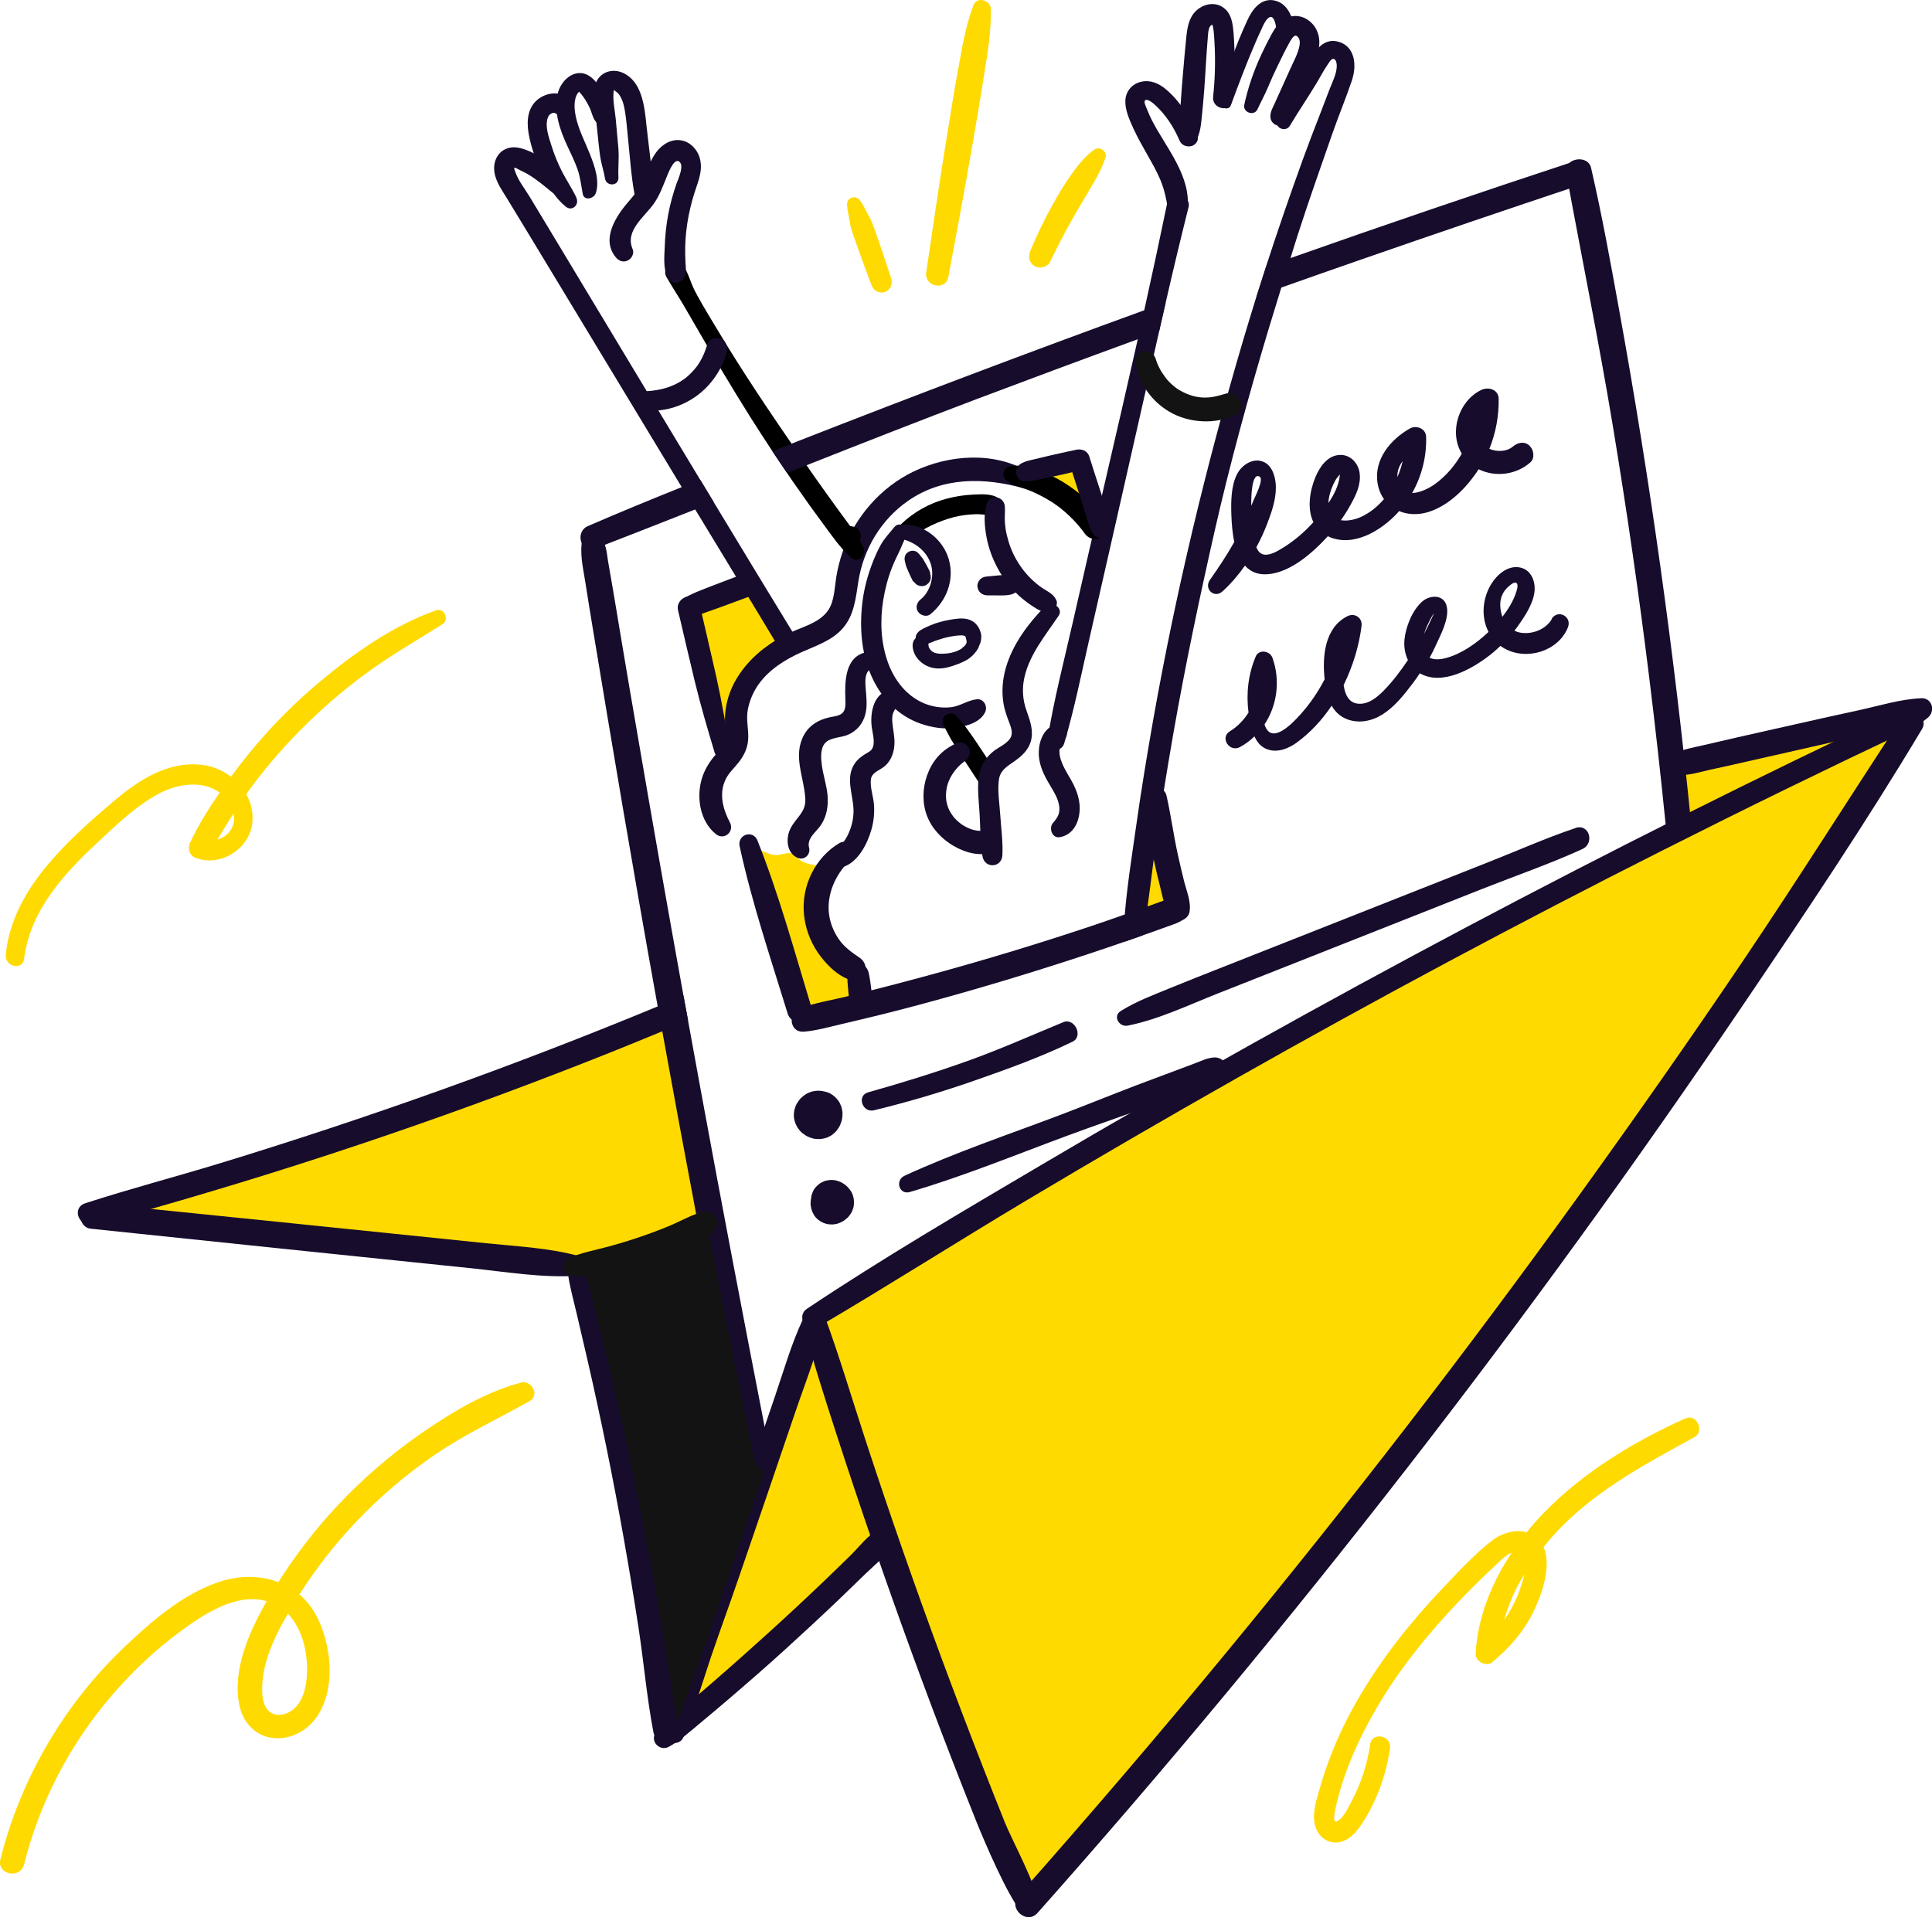 <?xml version="1.0" encoding="UTF-8"?> <svg xmlns="http://www.w3.org/2000/svg" id="Layer_2" data-name="Layer 2" viewBox="0 0 264.47 262.48"><defs><style> .cls-1, .cls-2, .cls-3, .cls-4 { stroke-width: 0px; } .cls-2 { fill: #131313; } .cls-3 { fill: #170c2c; } .cls-4 { fill: #ffda01; } </style></defs><g id="_Layer_" data-name="&amp;lt;Layer&amp;gt;"><g><path class="cls-4" d="m110.96,181.22l-17.89,54.36,28.08-24.91,19.7,48.92s36.46-39.86,65.68-78.82c29.22-38.96,55.03-80.93,55.03-80.93l-1.31-1.43-31.07,4.91.45,10.65s-46.43,23.33-75.19,39.86c-28.76,16.53-43.49,27.41-43.49,27.41Z"></path><path class="cls-3" d="m262.54,97.93c-.22-.7-1.17-1.32-1.91-.97-20.16,9.51-40.1,19.49-59.8,29.93-19.71,10.45-39.19,21.32-58.4,32.67-10.75,6.35-21.58,12.68-31.96,19.62-1.57,1.05-.04,3.42,1.58,2.46,9.55-5.62,18.9-11.58,28.41-17.26,9.51-5.68,19.1-11.25,28.74-16.71,19.28-10.93,38.83-21.38,58.62-31.36,11.17-5.64,22.42-11.13,33.74-16.47.74-.35,1.24-1.06.97-1.91Z"></path><path class="cls-3" d="m137.5,249.37c-1-2.48-1.98-4.97-2.95-7.46-1.92-4.91-3.8-9.85-5.63-14.79-3.66-9.9-7.14-19.86-10.42-29.89-1.87-5.7-3.57-11.46-5.63-17.09-.69-1.87-3.38-.96-2.92.95,1.27,5.19,2.95,10.29,4.59,15.38,1.63,5.02,3.3,10.02,5.02,15.01,3.44,9.97,7.05,19.89,10.87,29.73,1.07,2.76,2.16,5.52,3.26,8.27,1.1,2.75,4.15,9.85,6.02,12.17.78.97,2.65.67,2.5-.81-.27-2.65-3.73-9-4.71-11.45Z"></path><path class="cls-3" d="m260.26,98.4c-7.22,11.01-14.24,22.15-21.61,33.08-7.35,10.9-14.91,21.66-22.6,32.33-15.32,21.25-31.33,42-47.99,62.21-9.34,11.34-18.89,22.5-28.63,33.51-1.5,1.7,1.09,4.07,2.6,2.37,17.49-19.69,34.31-39.96,50.47-60.76,16.17-20.81,31.63-42.16,46.4-63.98,8.3-12.26,16.59-24.61,24.19-37.32,1.06-1.78-1.73-3.12-2.83-1.44Z"></path><path class="cls-4" d="m79.25,173.74s-66.36-7.7-65.45-8.15c.91-.45,44.17-12.68,59.34-19.7,15.17-7.02,18.8-7.93,18.8-7.25s5.66,28.99,5.66,28.99l-18.35,6.11Z"></path><path class="cls-3" d="m92.84,236.59c.05.94-.67,1.59-1.47,1.76-.72.17-1.5-.05-1.8-.78-.04-.1-.08-.22-.11-.34-.91-4.72-1.32-9.55-2.04-14.29-1.27-8.28-2.73-16.54-4.4-24.74-.83-4.07-1.71-8.13-2.64-12.18-.47-2.06-.97-4.11-1.44-6.18-.39-1.69-.88-3.39-1.14-5.11-.02-.06-.03-.13-.04-.21-.04-.27-.07-.55-.1-.82-.15-1.68,2.08-1.84,2.67-.5,0,0,0,.02.02.03h0c.19.45.37.9.52,1.35.63,1.79,1.02,3.71,1.48,5.53.58,2.33,1.16,4.66,1.7,7,1.92,8.16,3.59,16.38,5.07,24.63.74,4.09,1.42,8.18,2.04,12.29.39,2.56.84,5.15,1.19,7.74.13.91.23,1.81.32,2.72.07.71.13,1.41.17,2.12Z"></path><path class="cls-3" d="m120.16,209.44c-1.39.8-2.54,2.33-3.68,3.46-1.21,1.19-2.43,2.37-3.65,3.54-2.5,2.39-5.03,4.75-7.59,7.07-2.51,2.27-5.04,4.53-7.6,6.75-1.28,1.11-2.57,2.21-3.87,3.31-1.33,1.12-2.76,2.2-3.91,3.52-1.03,1.18.4,2.8,1.73,2.05,1.53-.86,2.86-2.07,4.2-3.18,1.3-1.08,2.59-2.17,3.88-3.27,2.63-2.25,5.24-4.52,7.8-6.85,2.51-2.28,4.99-4.58,7.44-6.92,1.22-1.17,2.44-2.35,3.65-3.53,1.25-1.22,2.89-2.46,3.75-3.99.77-1.36-.93-2.64-2.15-1.94Z"></path><path class="cls-3" d="m112.76,181.07c0,.05-.03.12-.04.17-.36,1.69-.84,3.35-1.38,5-.81,2.48-1.75,4.94-2.57,7.38-2.51,7.42-5.05,14.83-7.59,22.24-1.26,3.67-2.6,7.32-3.85,10.99-.56,1.68-1.1,3.37-1.66,5.07h0c-.64,1.98-1.31,3.93-2.08,5.83,0,.03-.02.04-.03.07-.22.56-.69.8-1.18.82h0c-.35,0-.71-.1-1-.3-.48-.31-.8-.85-.62-1.51.09-.32.18-.64.28-.96.39-1.38.84-2.75,1.32-4.12.85-2.48,1.77-4.95,2.61-7.42,2.52-7.41,4.89-14.86,7.41-22.27.19-.55.37-1.09.56-1.64.57-1.69,1.15-3.4,1.73-5.09.48-1.43.98-2.86,1.46-4.29,1.18-3.45,2.2-7.04,3.75-10.35h0s0-.06.03-.08h0c.06-.17.14-.31.22-.47.7-1.46,2.96-.62,2.64.92Z"></path><path class="cls-3" d="m79.32,171.99c-4.13-1.15-8.56-1.34-12.81-1.78-4.3-.44-8.6-.89-12.91-1.33-8.6-.89-17.21-1.76-25.82-2.64-4.9-.5-9.79-1-14.69-1.49-.95-.1-1.89.37-2.09,1.38-.18.87.42,1.99,1.38,2.09,17.35,1.81,34.71,3.63,52.06,5.41,4.83.5,9.83,1.36,14.68,1.04,1.58-.1,1.64-2.27.19-2.67Z"></path><path class="cls-3" d="m94.18,139.73c-1.17.49-2.35.99-3.53,1.47-4.58,1.9-9.18,3.75-13.81,5.53-10.47,4.05-21.05,7.83-31.72,11.32-5.37,1.76-10.77,3.45-16.18,5.06-5.41,1.6-10.84,3.25-16.35,4.47-1.85.4-2.79-2.24-.92-2.84,6.05-1.96,12.21-3.58,18.3-5.43,20.35-6.22,40.41-13.38,60.06-21.52,1.16-.48,2.31-.97,3.47-1.45.02,0,.04-.02.06-.03.21,1.14.41,2.28.63,3.42Z"></path><g><path class="cls-4" d="m106.57,88.58l-4.22-9.28-7.7,3.62,4.54,18.84s.22-6.16,2.71-8.87c2.49-2.72,4.67-4.31,4.67-4.31Z"></path><polygon class="cls-4" points="140.82 64.63 150.37 70.69 146.97 62.76 140.82 64.63"></polygon><path class="cls-4" d="m157.62,110.55c-.23.68-2.04,16.08-2.04,16.08l6.44-3.46-4.41-12.62Z"></path><path class="cls-4" d="m112.32,126.63c-.23-4.3,1.59-8.15,1.59-8.15,0,0-3.63.35-4.76-1.07s-2.26.16-3.85-.52c-1.59-.68-2.72-.91-2.72-.91.45.68,6.12,23.55,7.02,23.55s7.47-2.72,7.47-2.72v-4.08s-4.53-1.81-4.76-6.12Z"></path></g><path class="cls-3" d="m104.02,200.42c-.33.11-.72.1-1.08,0-.59-.16-1.11-.58-1.24-1.18-1.84-9.15-3.61-18.32-5.36-27.49-.13-.66-.25-1.33-.38-1.99-.22-1.17-.45-2.35-.66-3.52-1.58-8.35-3.13-16.68-4.64-25.04-.22-1.14-.42-2.27-.63-3.41-.91-5.01-1.79-10.02-2.67-15.04-1.43-8.18-2.82-16.35-4.19-24.54-.69-4.09-1.37-8.18-2.04-12.27-.34-2.04-.67-4.1-.99-6.14-.31-2.04-.84-4.03-.4-6.07.23-1.07,1.77-1.43,2.35-.44.32.55.67,1.08.83,1.69.15.56.21,1.18.3,1.76.19,1.09.38,2.19.57,3.29.39,2.26.76,4.53,1.14,6.8.77,4.6,1.55,9.21,2.35,13.81,2.04,11.9,4.13,23.79,6.28,35.68.21,1.14.41,2.28.63,3.42.58,3.24,1.17,6.47,1.77,9.71,2.81,15.31,5.74,30.61,8.71,45.89.18.92.36,1.85.54,2.77.19.98-.14,1.98-1.18,2.32Z"></path><path class="cls-2" d="m104.69,201.38c-.22.6-.43,1.2-.64,1.81-2.86,8.15-5.55,16.37-8.41,24.52-.96,2.72-1.99,5.44-2.96,8.17-.4-2.85-.92-5.71-1.35-8.52-.7-4.52-1.47-9.03-2.31-13.53-1.68-9.08-3.57-18.13-5.75-27.11-.62-2.58-1.27-5.14-1.93-7.71-.52-2-.97-4.12-1.68-6.09.98-.14,1.95-.35,2.9-.55,1.85-.41,3.68-.93,5.48-1.49,1.81-.55,3.6-1.17,5.35-1.88,1.08-.43,2.29-.84,3.39-1.37.14.73.28,1.46.43,2.19,1.98,10.1,4,20.19,6.08,30.26.14.66.73,1.12,1.4,1.3Z"></path><path class="cls-2" d="m97.56,168.76c-.47.39-1.01.72-1.6,1-.97.48-2.04.85-2.99,1.25-1.54.64-3.12,1.2-4.72,1.7-1.59.51-3.2.98-4.83,1.35-.83.19-1.69.38-2.56.5-.82.13-1.65.19-2.47.13-.25,0-.47-.08-.65-.19-.88-.48-.95-1.79.18-2.28.3-.13.62-.25.93-.36,1.26-.43,2.58-.71,3.85-1.04,1.52-.39,3.01-.83,4.49-1.33,1.49-.49,2.95-1.04,4.39-1.63,1.2-.49,2.43-1.2,3.68-1.64.3-.13.62-.22.93-.29,1.8-.42,2.69,1.68,1.33,2.81Z"></path><path class="cls-3" d="m140.82,64.63c-4.68-2.86-10.94-2.39-15.74-.08-4.53,2.17-8.04,6.22-9.71,10.95-.4,1.14-.7,2.3-.89,3.49-.19,1.23-.25,2.55-.68,3.73-.88,2.37-3.65,2.97-5.71,3.93-4.99,2.32-9.28,6.94-8.82,12.78.06.78.27,1.6-.07,2.34-.26.56-.75,1-1.15,1.45-.91,1.03-1.61,2.13-2,3.46-.74,2.56-.21,5.79,1.95,7.52,1.14.91,2.58-.34,1.91-1.61-.94-1.79-1.5-3.85-.63-5.78.44-.98,1.25-1.67,1.89-2.5.77-1,1.24-2.07,1.26-3.35.02-1.27-.3-2.49-.07-3.76.23-1.26.75-2.48,1.49-3.52,1.44-2.02,3.64-3.39,5.87-4.39,1.97-.88,4.14-1.57,5.62-3.24,1.6-1.81,1.8-4.15,2.16-6.43.68-4.42,3.12-8.5,6.82-11.06,4.75-3.29,10.37-3.2,15.74-1.73,1.34.37,1.83-1.54.77-2.19Z"></path><path class="cls-3" d="m127.35,78.66c0-.06,0-.11-.01-.17-.04-.22-.1-.34-.21-.55-.05-.1-.11-.21-.16-.31-.1-.2-.21-.4-.33-.59-.11-.19-.21-.4-.34-.58-.14-.19-.29-.37-.44-.55-.18-.23-.4-.44-.71-.49-.24-.04-.47-.01-.69.09-.21.1-.42.27-.52.49-.13.28-.14.55-.07.84.06.22.1.46.17.68.07.21.17.42.26.62.12.3.26.59.4.88.05.1.09.2.14.29.02.05.05.1.07.15.08.14.2.24.32.33.04.05.08.1.12.14.12.12.26.2.43.24.1.05.2.07.31.07.16.02.31,0,.47-.05.22-.04.37-.2.53-.34.15-.17.25-.36.3-.58.04-.21.03-.41-.03-.61Z"></path><path class="cls-1" d="m137.29,68.72c-.21-.28-.41-.43-.67-.55-.94-.62-2.41-.5-3.47-.45-1.22.05-2.44.26-3.62.57-2.33.62-4.47,1.83-6.21,3.5-.94.91.41,2.51,1.48,1.75,1.75-1.25,3.67-2.19,5.75-2.73,1-.26,2.02-.38,3.04-.41,1.08-.03,2.45.37,3.39-.27.43-.3.64-.95.31-1.4Z"></path><path class="cls-3" d="m144.6,82.19c-.35-.83-1.03-1.11-1.75-1.57-.49-.31-.96-.69-1.4-1.09-.94-.85-1.71-1.84-2.34-2.94-.62-1.07-1.03-2.23-1.31-3.43-.14-.59-.21-1.18-.25-1.79-.04-.69.06-1.38,0-2.06-.06-.57-.45-1.06-1.02-1.18-.5-.1-1.22.15-1.4.67-.53,1.49-.36,3.23-.08,4.77.29,1.54.84,3,1.6,4.38.72,1.31,1.68,2.52,2.76,3.54.6.56,1.25,1.05,1.93,1.5.77.51,1.54,1,2.49.73.6-.16,1.03-.95.78-1.54Z"></path><path class="cls-3" d="m139.3,79.2c-.14-.14-.31-.21-.48-.28,0,0,0,0,0,0,0,0,0,0,0,0,0,0-.02,0-.03,0-.11-.06-.23-.12-.36-.15-.07-.01-.14-.02-.2-.02-.24-.02-.47-.04-.71-.03-.28.01-.56.03-.84.06-.56.05-1.12.11-1.67.16-.33.03-.65.17-.88.42-.22.24-.37.62-.33.94.07.73.64,1.21,1.36,1.21.56,0,1.12,0,1.68.01.28,0,.56,0,.84-.02.23-.01.43-.05.66-.09.19-.04.36-.11.52-.2.19-.08.37-.18.51-.34.42-.49.39-1.21-.08-1.66Z"></path><path class="cls-3" d="m129.88,76.58c-.77-2.67-3.27-4.71-6.05-4.77-.51-.01-.94.48-.97.96-.03.54.31.95.82,1.09,1.79.5,3.24,1.73,3.76,3.43.49,1.62-.09,3.71-1.41,4.77-.51.41-.75,1.09-.37,1.68.33.51,1.17.78,1.68.37,2.24-1.81,3.35-4.72,2.54-7.54Z"></path><g><path class="cls-3" d="m131.95,87.05s0,0,0,0c-.02,0-.04,0-.06-.01,0,0,.02,0,.06.01Z"></path><path class="cls-3" d="m134.34,87.1c-.07-.7-.41-1.43-.97-1.88-.75-.6-1.71-.6-2.61-.48-.92.12-1.83.32-2.71.61-.43.15-.85.33-1.27.52-.51.24-1.13.52-1.36,1.07-.06.14-.08.29-.08.43-.07.07-.13.15-.19.23-.47.7-.12,1.78.33,2.41.51.69,1.21,1.17,2.04,1.39.86.23,1.74.12,2.57-.13.7-.21,1.41-.47,2.06-.81.63-.33,1.16-.81,1.56-1.39.09-.13.17-.26.23-.4.04-.09.07-.18.1-.27.01-.03.02-.04.02-.06,0-.01.02-.03.03-.06.17-.33.26-.81.23-1.18Zm-2.61,1.64c-.9.62-1.99.79-3.08.76-.19,0-.56-.07-.71-.13-.11-.04-.22-.11-.32-.17-.02-.01-.04-.03-.05-.04-.06-.06-.12-.11-.18-.17-.02-.01-.02-.01-.02-.02-.05-.07-.09-.14-.14-.2,0,0-.01-.02-.03-.04-.02-.04-.06-.14-.06-.15,0-.01-.01-.05-.02-.07,0-.04-.01-.09-.01-.13,0-.09-.03-.17-.04-.26.33-.11.66-.27.97-.39.61-.21,1.22-.4,1.85-.53.2-.04.44-.09.75-.13.3-.04.59-.08.89-.08.02,0,.1,0,.14,0,.03,0,.07,0,.07,0,.05,0,.09.02.14.03,0,0,.03,0,.06.01,0,0,.01,0,.02,0,0,0,0,0-.02,0,.01,0,.03,0,.04.01.05.02.1.05.15.07,0,0,.01.02.04.06,0,0,0,.01,0,.02,0,.03.02.06.03.07.01.04.02.08.04.12-.09-.28.03.14.03.17.01.04.07.37.04.16,0,.04.01.09.01.13,0,.04,0,.09,0,.11,0,.03-.02.07-.03.1,0,0,0,0,0,0-.04.09-.09.2-.15.28-.07.1-.28.28-.43.38Z"></path></g><path class="cls-3" d="m162.68,28.44c-1.08,4.33-2.12,8.65-3.11,12.99-.24,1.04-.48,2.09-.72,3.14l-.18.81-6.3,27.82c-1.08,4.73-2.15,9.46-3.23,14.19-1.1,4.8-2.06,9.66-3.46,14.38-.43,1.44-2.55,1.04-2.3-.48.87-5.44,2.28-10.82,3.5-16.2,2.91-12.88,5.97-25.75,8.87-38.65.3-1.31.59-2.63.88-3.94,1.08-4.88,2.13-9.76,3.14-14.66.32-1.52,2.34-1.41,2.85-.31.13.25.16.56.07.91Z"></path><path class="cls-3" d="m163.88,18.42c-.96-2.29-2.38-4.62-4.31-6.22-.95-.79-2.09-1.29-3.34-1.01-1.26.28-2.13,1.29-2.18,2.59-.05,1.29.56,2.62,1.08,3.77.57,1.24,1.24,2.42,1.91,3.61.65,1.14,1.31,2.28,1.81,3.49.54,1.29.79,2.53,1.02,3.9.11.66.53,1.21,1.25,1.25.63.04,1.32-.39,1.41-1.06.63-4.53-2.9-8.49-4.83-12.24-.23-.44-.43-.9-.61-1.36-.08-.21-.52-1.08-.39-1.32.24-.45,1.09.26,1.32.46,1.5,1.34,2.66,3.11,3.44,4.95.63,1.49,3.05.72,2.41-.78Z"></path><path class="cls-3" d="m168.84,4.34c-.1-1.21-.29-2.48-1.32-3.26-1.12-.86-2.66-.59-3.68.3-1.12.98-1.32,2.43-1.46,3.83-.15,1.53-.3,3.06-.42,4.59-.13,1.56-.27,3.11-.36,4.67-.05.76-.11,1.53-.13,2.3-.02.9.13,1.67.3,2.54.17.86,1.63.98,1.94.15.23-.62.47-1.17.59-1.83.11-.59.17-1.19.23-1.79.12-1.2.23-2.4.32-3.61.18-2.43.29-4.88.5-7.31.03-.39.06-.94.28-1.28.07-.11.17-.18.26-.26.01-.01.03-.01.04-.02,0,.05.09.2.1.25.03.16.06.3.08.46.08.57.1,1.16.14,1.74.14,2.48.08,4.97-.19,7.45-.18,1.67,2.38,2.22,2.58.53.37-3.13.47-6.29.21-9.43Z"></path><path class="cls-3" d="m185.1,10.91c-.86,2.54-1.89,5.01-2.77,7.54-1.54,4.46-3.14,8.9-4.58,13.4-.37,1.16-.74,2.31-1.09,3.48-.43,1.34-.85,2.69-1.26,4.04h0c-.6,1.94-1.19,3.87-1.78,5.81-2.71,9.05-5.22,18.18-7.32,27.4-2.09,9.22-4.04,18.47-5.67,27.78-.46,2.63-.9,5.25-1.32,7.89-.31,2.03-.63,4.07-.92,6.11-.16,1.1-.31,2.21-.46,3.31-.28,2.15-.54,4.29-.84,6.44-.19,1.32-.39,2.64-.65,3.95-.82.29-1.63.57-2.45.86-.14-.19-.22-.42-.22-.72.05-1,.11-2,.2-2.99.33-3.97.96-7.93,1.52-11.87.7-4.96,1.51-9.91,2.38-14.84,3.09-17.43,7.22-34.68,12.23-51.67.62-2.09,1.26-4.18,1.9-6.26.43-1.35.86-2.71,1.3-4.06,1.6-4.95,3.3-9.86,5.07-14.75.77-2.12,1.58-4.22,2.4-6.32.4-1.05.81-2.1,1.21-3.16.37-.96.91-1.99,1-3.02.03-.29.02-1.2-.5-1.2-.26,0-.52.47-.65.65-.58.82-1.05,1.75-1.57,2.61-1.18,1.98-2.5,3.89-3.68,5.88-.62,1.05-2.3.21-1.69-.87,1.34-2.38,2.56-4.84,3.89-7.23.93-1.66,2.14-4.05,4.46-3.38,2.29.65,2.48,3.3,1.85,5.18Z"></path><path class="cls-3" d="m174.33.04c-1.82-.28-2.94,1.33-3.6,2.78-1.63,3.53-2.98,7.25-3.72,11.07-.16.84,1.16,1.38,1.48.52,1.05-2.84,2.11-5.67,3.31-8.45.29-.67.59-1.34.9-2,.23-.5.46-1.08.87-1.45.91-.83,1.12,1.27,1.2,1.73.11.64.56,1.17,1.27,1.13.64-.04,1.17-.62,1.13-1.27-.11-1.68-.94-3.76-2.83-4.05Z"></path><path class="cls-3" d="m180.46,4.73c-.53-1.99-2.75-3.24-4.62-2.13-.8.47-1.33,1.29-1.77,2.08-.5.91-.96,1.84-1.4,2.78-1.04,2.23-1.82,4.48-2.34,6.88-.23,1.04,1.33,1.62,1.8.63.47-1.01,1.01-1.99,1.44-3.02.43-1.04.9-2.06,1.39-3.07.47-.98.94-1.95,1.47-2.9.2-.37.62-1.2,1.02-1.1-.04-.01.13.1.16.13.1.1.2.23.25.37.11.3.07.65.01.96-.21,1.03-.75,1.99-1.18,2.95-.47,1.06-.96,2.12-1.44,3.19l-.72,1.59c-.29.65-.69,1.29-.62,2.02.07.82,1.06,1.45,1.79.91.9-.67,1.26-2.01,1.71-3,.46-1.02.92-2.05,1.4-3.07.87-1.88,2.23-4.03,1.66-6.19Z"></path><path class="cls-2" d="m169.77,54.72c-.36-.72-1.14-1.06-1.92-.84-1.15.33-2.06.62-3.29.54-1.04-.07-2.02-.39-2.99-.94-.1-.06-.2-.11-.29-.17-.04-.03-.14-.09-.18-.12-.19-.14-.38-.29-.56-.45-.41-.35-.73-.7-.96-1-.67-.89-1.09-1.65-1.4-2.67-.2-.68-.95-1.09-1.63-.96-.63.13-1.3.77-1.17,1.48.54,2.88,2.17,5.29,4.71,6.79,2.61,1.54,6.41,1.81,9.11.34.69-.37.89-1.35.57-2.01Z"></path><path class="cls-1" d="m151.25,71.26c-1.56-2.13-3.49-3.9-5.75-5.28-1.04-.64-2.14-1.14-3.28-1.55-1.34-.48-2.68-.89-4.1-.55-.42.1-.73.57-.75.97-.03.48.21.81.59,1.07.97.66,2.03.85,3.06,1.27,1.04.43,2.04.96,2.99,1.56,1.62,1.03,3.35,2.69,4.48,4.3.51.73,1.5.99,2.27.5.71-.46,1.02-1.55.5-2.27Z"></path><path class="cls-3" d="m133.72,95.74c-1.19.11-2.22.9-3.43,1.07-1.2.16-2.45,0-3.58-.43-2.55-.98-4.28-3.21-5.18-5.73-.96-2.7-1.08-5.66-.63-8.47.25-1.53.64-3.05,1.21-4.49.28-.72.62-1.42.96-2.11.37-.75.63-1.55,1.04-2.28.57-.99-.94-2.05-1.67-1.15-.65.8-1.32,1.49-1.84,2.39-.44.78-.81,1.62-1.14,2.45-.7,1.8-1.2,3.66-1.42,5.58-.39,3.38-.13,6.91,1.27,10.04,1.34,2.99,3.63,5.41,6.77,6.49,1.49.51,3.1.76,4.68.55,1.45-.19,3.44-.72,4.1-2.16.37-.8-.2-1.84-1.15-1.76Z"></path><path class="cls-1" d="m136.24,105.51c-.83-1.24-1.65-2.49-2.47-3.73-.41-.62-.85-1.23-1.28-1.84-.43-.62-.95-1.19-1.4-1.76-.37-.47-1-.68-1.54-.34-.54.34-.63,1.01-.34,1.54.36.65.67,1.34,1.06,1.98.39.63.78,1.27,1.19,1.9.82,1.25,1.63,2.5,2.45,3.74.4.6,1.29.85,1.91.42.6-.43.84-1.26.42-1.91Z"></path><path class="cls-3" d="m144.91,84.32c.74-1.11-1.01-2.19-1.87-1.3-2.32,2.4-4.41,5.16-5.35,8.41-.46,1.6-.6,3.31-.31,4.96.13.75.37,1.45.63,2.16.24.67.66,1.52.42,2.23-.33.96-1.69,1.48-2.44,2.08-1.14.91-1.84,2.1-2.02,3.56-.2,1.67.03,3.4.13,5.07.11,1.9.08,3.86.39,5.74.29,1.73,2.65,1.61,2.73-.16.08-1.83-.18-3.7-.3-5.53-.1-1.54-.38-3.2-.19-4.73.17-1.35,1.11-1.87,2.14-2.59.97-.68,1.86-1.48,2.22-2.66.44-1.46-.07-2.86-.56-4.23-.54-1.52-.65-3-.3-4.58.71-3.19,2.9-5.78,4.67-8.43Z"></path><path class="cls-3" d="m147.03,107.57c-.59-1.23-1.46-2.35-1.85-3.67-.3-1.01-.18-1.94.5-2.62,1.06-1.06-.42-2.62-1.63-1.93-1.27.72-1.79,2.1-1.85,3.5-.07,1.43.45,2.73,1.13,3.97.58,1.05,1.42,2.19,1.63,3.34.21,1.13-.12,1.71-.82,2.51-.6.69-.14,2.13.93,1.95,1.5-.26,2.35-1.46,2.63-2.9.28-1.44-.04-2.84-.67-4.14Z"></path><path class="cls-1" d="m116.5,76.33c-1.54-1.35-2.72-3.13-3.94-4.77-1.17-1.57-2.3-3.16-3.42-4.77-.48-.67-.94-1.34-1.4-2.03-.68-.99-1.34-1.99-2.01-2.99-1.04-1.58-2.07-3.16-3.08-4.76-1.37-2.19-2.71-4.38-4.03-6.6-.62-1.03-1.23-2.07-1.84-3.11-.06-.11-.13-.22-.2-.33-1.03-1.75-2.02-3.52-3.05-5.26-1.04-1.75-1.26-1.99-2.28-3.76-.9-1.58,1.53-3.11,2.38-1.51.95,1.8.84,2.25,1.83,4.03.94,1.71,1.96,3.38,2.98,5.06.25.41.49.82.75,1.23.07.13.14.24.22.37,1.71,2.8,3.51,5.56,5.33,8.29,1.19,1.78,2.4,3.56,3.62,5.33.68.99,1.36,1.97,2.05,2.95.36.52.73,1.05,1.09,1.57,1.12,1.6,2.27,3.18,3.42,4.77,1.13,1.58,2.41,3.11,3.25,4.86.53,1.09-.68,2.33-1.69,1.43Z"></path><path class="cls-3" d="m88.47,16.91c-.26-2.46-.63-5.78-3.21-6.94-1.27-.57-2.76-.24-3.5.99-.67,1.11-.47,2.47-.34,3.69.16,1.63.33,3.26.51,4.89.09.82.17,1.64.33,2.45.16.81.43,1.6.55,2.42.17,1.16,1.91,1.1,1.85-.11-.07-1.33.1-2.66-.01-4-.12-1.33-.23-2.65-.36-3.98-.11-1.15-.4-2.4-.31-3.55,0-.12,0-.39.11-.45-.08.05.4.31.5.43.6.67.83,1.68.97,2.54.19,1.18.28,2.38.4,3.56.27,2.59.43,5.23.91,7.8.29,1.56,2.58,1.54,2.53-.15-.09-3.2-.6-6.43-.94-9.61Z"></path><path class="cls-3" d="m83.57,14.95c-.17-.5-.38-.98-.61-1.46-.46-.96-1.03-2-1.83-2.73-2-1.84-4.34-.03-4.82,2.18-.52,2.4.34,4.85,1.33,7,.49,1.05,1.01,2.09,1.4,3.19.4,1.12.51,2.25.73,3.41.19,1.02,1.54.66,1.79-.1.55-1.69-.16-3.69-.78-5.27-.68-1.73-1.59-3.41-1.97-5.25-.17-.82-.25-1.78,0-2.59.08-.24.19-.51.38-.69.12-.11.03-.12.19.04.55.59.98,1.34,1.33,2.06.38.79.47,1.92,1.36,2.3.39.16,1.02.17,1.29-.24.46-.67.45-1.1.2-1.85Z"></path><path class="cls-3" d="m78.9,27.05c-.58-1.22-1.33-2.33-1.95-3.53-.61-1.19-1.12-2.45-1.51-3.73-.33-1.07-.84-2.47-.48-3.59.11-.35.27-.56.59-.7.09-.04.21-.07.36-.06-.04.02.27.14.35.19,1.3.8,2.51-1.15,1.48-2.14-1.23-1.19-3.28-.74-4.4.37-1.33,1.33-1.23,3.34-.86,5.03.38,1.74,1.01,3.44,1.8,5.03.8,1.61,1.75,3.22,3.16,4.37.89.72,1.91-.27,1.45-1.23Z"></path><path class="cls-3" d="m106.57,88.58c-3.57-5.96-7.2-11.88-10.79-17.82-.21-.34-.4-.67-.62-1.01-.61-1.02-1.23-2.04-1.84-3.06-5.51-9.13-11.04-18.24-16.55-27.37-1.58-2.62-3.16-5.24-4.75-7.85-.85-1.41-1.7-2.81-2.56-4.21-.62-1.02-1.36-2.04-1.68-3.21-.64-2.33.97-4.4,3.46-3.77,2.39.61,4.78,2.56,6.28,4.46.93,1.18-.88,2.47-1.92,1.61-1.06-.87-2.11-1.76-3.29-2.47-.53-.32-1.12-.55-1.65-.86-.09-.03-.18-.04-.27-.07,0,0,0,.02,0,.03,0,.16.07.36.13.5.39,1.2,1.32,2.36,1.97,3.43.81,1.34,1.61,2.69,2.43,4.03,4.55,7.54,9.08,15.09,13.62,22.63.53.88,1.06,1.75,1.59,2.63,1.9,3.16,3.81,6.33,5.72,9.49.61,1.02,1.23,2.04,1.85,3.06,3.7,6.13,7.42,12.26,11.16,18.38.91,1.5-1.39,2.98-2.29,1.47Z"></path><path class="cls-3" d="m95.78,21.57c-.37-1.13-1.26-2.1-2.46-2.34-1.38-.28-2.68.53-3.48,1.6-.78,1.06-1.19,2.27-1.67,3.48-.49,1.22-1.15,2.17-2.01,3.15-1.73,1.97-3.96,5.21-1.88,7.75.41.51,1.01.76,1.64.46.54-.25.94-.97.68-1.56-1.09-2.52,1.6-4.39,2.89-6.21.79-1.12,1.23-2.35,1.74-3.6.17-.41.95-2.58,1.67-2.22.89.44-.11,2.54-.3,3.08-.48,1.39-.87,2.8-1.14,4.25-.27,1.46-.42,2.94-.47,4.42-.05,1.43-.29,3.47.73,4.58.57.62,1.53.27,1.9-.34.39-.65.26-1.32.22-2.04-.05-.78-.06-1.57-.04-2.36.04-1.4.2-2.79.47-4.16.27-1.38.65-2.73,1.11-4.06.43-1.23.81-2.58.38-3.87Z"></path><path class="cls-3" d="m99.52,47.95c-.13.85-.47,1.69-.9,2.47-.21.39-.45.77-.69,1.13-.74,1.07-1.63,1.99-2.69,2.74-1.47,1.04-3.28,1.75-5.11,1.9-.91.08-1.82.03-2.69-.2-1.29-.32-1.25-2.38.17-2.39.31,0,.63,0,.93-.04,1.86-.12,3.6-.56,5.15-1.69.36-.26.66-.54,1.04-.93.18-.2.36-.39.53-.61.08-.1.16-.21.24-.31,0-.02.05-.07.06-.1.3-.44.55-.91.76-1.39.21-.46.29-.76.46-1.23.03-.08.06-.18.1-.28.25-.66,1.11-.88,1.72-.67.24.08.45.22.59.4.07.13.14.24.22.37.11.25.14.54.1.82Z"></path><path class="cls-3" d="m95.85,65.68c.61,1.02,1.23,2.04,1.85,3.06-.84.34-1.69.67-2.54,1.01-4.55,1.79-9.11,3.59-13.67,5.35-1.96.76-2.88-2.27-1-3.08,4.25-1.84,8.53-3.6,12.83-5.33.84-.34,1.69-.67,2.53-1.01Z"></path><path class="cls-3" d="m156.62,42.5c.99-.36,1.96-.71,2.95-1.07-.24,1.04-.48,2.09-.72,3.14l-.18.81c-.98.35-1.95.71-2.93,1.07-7.37,2.69-14.71,5.42-22.05,8.19-7.78,2.95-15.53,5.99-23.26,9.05-.9.35-1.79.71-2.69,1.07-.68-.99-1.34-1.99-2.01-2.99.89-.34,1.77-.69,2.64-1.03.46-.18.91-.36,1.37-.54,15.55-6.09,31.17-12,46.87-17.71Z"></path><path class="cls-3" d="m216.24,25.35c-9.97,3.32-19.92,6.71-29.85,10.16-3.68,1.28-7.33,2.56-11,3.86h0c-1.12.4-2.25.8-3.37,1.2.43-1.35.86-2.71,1.3-4.06,1.12-.4,2.23-.8,3.34-1.18,12.81-4.52,25.67-8.9,38.57-13.15,2.04-.67,3.07,2.49,1.02,3.17Z"></path><path class="cls-3" d="m231.5,112.79c-2.34-23.56-5.62-47.02-9.85-70.32-1.18-6.51-2.36-13.04-3.85-19.49-.44-1.91-3.77-1.32-3.41.64,2.11,11.57,4.47,23.09,6.39,34.7,1.92,11.61,3.61,23.25,5.04,34.93.81,6.57,1.54,13.15,2.2,19.73.22,2.23,3.71,2.04,3.48-.2Z"></path><path class="cls-3" d="m118.6,89.3c-2.96.57-2.96,4.07-2.88,6.39.02.58.08,1.41-.35,1.88-.42.47-1.29.52-1.86.65-1.45.33-2.66,1.02-3.42,2.35-1.63,2.88,0,5.84.15,8.82.09,1.89-1.37,2.6-2.09,4.16-.6,1.32-.46,3.21.99,3.88.93.43,1.87-.41,1.61-1.38-.34-1.29,1.02-2.16,1.66-3.14.78-1.21,1-2.64.87-4.06-.13-1.37-.58-2.67-.77-4.02-.13-.95-.26-2.34.45-3.11.72-.78,2.16-.71,3.09-1.11,1.22-.52,2.06-1.5,2.4-2.79.33-1.27.12-2.57.03-3.85-.05-.8-.09-2.13.85-2.39,1.51-.42.73-2.55-.74-2.26Z"></path><path class="cls-3" d="m121.98,94.46c-2.32.29-2.87,2.94-2.67,4.9.09.89.53,2.19.13,3.05-.2.44-.65.61-1.03.85-.53.33-1.01.7-1.37,1.22-1.41,2.02-.2,4.36-.2,6.56,0,1.09-.27,2.16-.72,3.15-.51,1.11-1.38,1.96-1.9,3.04-.38.79.37,1.73,1.24,1.45,2.04-.68,3.3-3.21,3.84-5.14.3-1.07.42-2.22.34-3.33-.08-1.13-.52-2.27-.44-3.4.07-1.11,1.31-1.33,2.02-2.01.82-.78,1.17-1.83,1.22-2.94.05-1.05-.23-2.05-.3-3.09-.06-1.02.16-1.51.87-2.2.77-.75.08-2.24-1-2.11Z"></path><path class="cls-3" d="m135.24,113.86c-.82-.15-1.23-.03-2.04-.25-.45-.12-1.06-.4-1.59-.76,0-.01-.26-.21-.26-.21-.13-.11-.26-.23-.39-.34-.25-.24-.33-.33-.48-.53-.44-.59-.64-.98-.83-1.64-.29-1-.16-2.28.24-3.22.47-1.09,1.26-2.08,2.27-2.76.55-.38.78-1.1.48-1.71-.28-.56-1-.98-1.63-.71-1.76.75-3.07,2.03-3.85,3.79-.76,1.73-.97,3.65-.49,5.48.49,1.86,1.76,3.42,3.33,4.48,1.43.98,3.66,1.82,5.4,1.3,1.44-.43,1.31-2.64-.16-2.92Z"></path><path class="cls-3" d="m117.65,131.11c-1.11-.76-2.11-1.46-2.88-2.6-.73-1.09-1.21-2.35-1.32-3.67-.22-2.78,1.15-5.5,3.2-7.34,1.19-1.07-.47-2.83-1.75-2.07-3.32,1.98-5.21,5.87-4.85,9.72.17,1.84.82,3.65,1.85,5.19,1,1.48,2.52,3.09,4.23,3.73,2.03.76,3.29-1.76,1.51-2.97Z"></path><path class="cls-3" d="m111.02,137.72c-2.3-7.57-4.4-15.28-7.33-22.64-.62-1.55-2.79-.81-2.44.79,1.68,7.75,4.24,15.32,6.57,22.89.64,2.07,3.83,1.03,3.2-1.04Z"></path><path class="cls-3" d="m119.41,136.54c-.05-.39-.1-.78-.15-1.17-.05-.39-.09-.78-.16-1.17-.11-.57-.13-1.22-.5-1.7-.31-.4-.71-.66-1.24-.63-.47.03-.94.32-1.15.75-.18.38-.24.73-.22,1.15,0,.2.02.41.02.61.02.39.07.78.1,1.17.04.39.08.78.11,1.17.07.72.11,1.44.69,1.96.28.25.71.43,1.09.39.36-.04.8-.17,1.01-.48.2-.29.37-.5.44-.86.03-.18.04-.4.03-.58-.02-.2-.05-.4-.08-.61Z"></path><path class="cls-3" d="m162.62,125.02c-.18.41-.44.72-.76.94-.49.36-1.11.56-1.73.78-.94.34-1.88.68-2.82,1.01-.29.1-.57.21-.86.3-.82.29-1.63.57-2.45.86-.79.27-1.58.55-2.38.82-6.86,2.32-13.76,4.47-20.73,6.44-3.44.97-6.9,1.91-10.38,2.77-1.74.43-3.48.84-5.23,1.25-1.72.4-3.5.92-5.26,1.06-1.9.15-2.25-2.52-.59-3.16,2.11-.81,4.46-1.16,6.65-1.7,2.22-.55,4.45-1.11,6.66-1.69,4.44-1.16,8.86-2.39,13.25-3.69,4.39-1.3,8.77-2.68,13.12-4.13,1.62-.55,3.25-1.1,4.87-1.68.55-.19,1.08-.38,1.63-.57.49-.18.99-.35,1.48-.53.58-.22,1.17-.42,1.76-.64.14-.05.28-.1.42-.15.92-.34,1.78-.62,2.76-.13.7.35.88,1.17.59,1.84Z"></path><path class="cls-3" d="m162.1,120.69c-.32-1.28-.62-2.56-.9-3.84-.57-2.62-.92-5.28-1.51-7.89-.41-1.84-3.38-1.24-3.22.61.23,2.74.89,5.51,1.48,8.19.29,1.33.6,2.66.94,3.98.34,1.35.56,2.89,1.53,3.94.77.83,2.19.23,2.4-.78.28-1.35-.39-2.9-.72-4.2Z"></path><path class="cls-3" d="m99.93,102.63c-.57-3.35-1.14-6.66-1.88-9.99-.75-3.33-1.53-6.65-2.3-9.97-.45-1.92-3.37-.96-2.92.95.76,3.26,1.51,6.51,2.3,9.76.79,3.26,1.73,6.43,2.69,9.64.34,1.14,2.31.83,2.1-.4Z"></path><path class="cls-3" d="m103.81,79.59c-.29-.78-1.17-1.34-2-1.02-1.38.52-2.77,1.03-4.15,1.57-1.44.57-2.91,1.07-4.23,1.88-.48.3-.75.99-.55,1.53.19.51.75,1.02,1.34.92.43-.07.87-.11,1.29-.24.36-.1.71-.24,1.07-.37.68-.24,1.37-.48,2.05-.73,1.39-.5,2.77-1.03,4.16-1.54.78-.29,1.33-1.18,1.02-2Z"></path><path class="cls-1" d="m117.81,73.12c0-.11-.04-.21-.1-.3-.06-.15-.15-.29-.28-.4-.04-.05-.09-.08-.15-.11-.13-.11-.29-.18-.46-.21-.02,0-.03,0-.05,0-.01,0-.03,0-.04,0-.17-.06-.31-.1-.5-.07-.01,0-.03,0-.04,0-.03,0-.07.01-.1.02-.14.02-.28.04-.41.08-.12.03-.24.07-.36.11-.17.05-.32.13-.44.26-.15.1-.26.24-.33.4-.04.11-.08.22-.12.33-.04.17-.04.34,0,.51,0,.12.04.22.1.32.06.16.16.3.29.42.1.07.19.13.29.2.21.11.44.16.68.14.12,0,.25,0,.37-.01.06,0,.12-.02.18-.03.01,0,.03,0,.04,0,.12-.02.24-.04.35-.07.11-.05.21-.1.32-.15.02-.02.05-.04.07-.06.04-.02.09-.04.12-.06.08-.07.17-.14.25-.21.09-.08.16-.18.2-.29.04-.11.07-.21.11-.32.04-.16.04-.32,0-.48Z"></path><path class="cls-3" d="m152.07,71.83c-.15-.8-.46-1.57-.71-2.34-.25-.78-.5-1.55-.75-2.33-.5-1.55-1.02-3.1-1.5-4.66-.25-.8-1.06-1.09-1.81-.92-1.27.27-2.54.54-3.8.84-.6.14-1.19.28-1.79.43-.68.16-1.46.3-2.05.69-.88.58-.7,2.16.43,2.32.76.1,1.55-.1,2.3-.25.64-.13,1.27-.27,1.91-.4.83-.17,1.66-.36,2.48-.56.36,1.14.73,2.27,1.09,3.41.25.78.49,1.56.74,2.33.25.77.44,1.58.78,2.32.32.69,1,1.16,1.78.91.8-.26,1.05-1.03.91-1.78Z"></path><path class="cls-1" d="m172.09,56.13c-.07.03-.14.06-.21.09-.03.01-.06.03-.09.05.1-.05.2-.09.3-.14Z"></path><g><path class="cls-1" d="m179.82,52.21s-.05.05-.07.08c0,0,.03-.02.07-.08Z"></path><path class="cls-1" d="m179.73,52.75s-.06-.06-.07-.06c.02.02.04.04.06.06,0,0,0,0,0,0Z"></path></g><g><path class="cls-1" d="m204.03,44.19s-.02.02-.03.03c.03-.02.06-.05.08-.07l-.05.04Z"></path><path class="cls-1" d="m204.38,46.49s-.07-.03-.1-.04c-.03,0-.05-.01-.07-.02.06.02.12.04.18.06Z"></path><path class="cls-1" d="m204.53,46.54l-.16-.06s.06.03.09.04c.02,0,.04.01.06.02Z"></path></g><path class="cls-3" d="m209.39,61.03c-.7-.66-1.62-.46-2.28.1-.84.72-2.18.77-3.23.32.88-2.17,1.31-4.52,1.27-6.85-.02-1.28-1.4-1.68-2.38-1.21-3.09,1.49-4.46,5.75-2.67,8.72-.93,1.62-2.15,3.06-3.65,4.15-.81.59-2.07,1.22-3.14,1.24,1.31-2.33,1.99-4.99,1.91-7.69-.03-1.14-1.32-1.65-2.23-1.14-2.67,1.51-4.96,4.28-4.41,7.52.14.83.44,1.54.87,2.14-.86,1.01-1.89,1.85-3.08,2.41-.82.39-1.91.64-2.82.48.49-.68.94-1.4,1.34-2.13.72-1.29,1.41-2.71,1.24-4.23-.16-1.49-1.35-2.74-2.92-2.56-1.57.17-2.57,1.66-3.13,2.99-.8,1.91-1.18,4.37-.29,6.2-1.26,1.4-2.7,2.62-4.32,3.6-.72.44-1.97,1.18-2.83.7-.3-.17-.51-.49-.66-.87.56-1.03,1.05-2.08,1.46-3.15.61-1.59,1.22-3.31,1.21-5.03,0-1.19-.37-2.8-1.51-3.42-1.45-.78-3.09.25-3.78,1.55-.86,1.63-.86,3.87-.8,5.66.04,1.08.13,2.4.4,3.67-1.01,1.8-2.15,3.51-3.34,5.2-.85,1.21.59,2.59,1.72,1.57,1.15-1.04,2.17-2.24,3.08-3.53.71.79,1.69,1.27,3.05,1.18,3.15-.2,6.24-2.95,8.3-5.21.08.04.16.08.24.12,3.36,1.39,7.07-.91,9.3-3.31.08-.08.14-.17.21-.25,1.18.5,2.59.56,3.97.14,2.89-.89,5.3-3.36,6.92-5.87,2.24,1.12,5.12.79,7.07-.93.66-.58.48-1.73-.1-2.28Zm-36.96,4.23c.62.38-.67,2.82-.84,3.25-.1.25-.2.49-.3.74,0-.19-.01-.39-.01-.58,0-.39.04-4.09,1.15-3.41Zm10.08,1.08c.17-.36.34-.73.6-1.02.33-.37.33-.54.27-.04-.16,1.25-.78,2.47-1.53,3.59.02-.87.31-1.77.65-2.52Zm9.5-3.2c-.17.74-.42,1.48-.72,2.18-.05-.82.25-1.55.72-2.18Z"></path><path class="cls-3" d="m212.42,84.78c-.85,1.41-2.69,2.11-4.28,1.84-.31-.05-.58-.15-.83-.27.15-.19.3-.38.44-.58.94-1.34,2.05-2.97,2.29-4.63.22-1.55-.46-3.27-2.18-3.48-1.58-.19-2.99,1.08-3.75,2.34-1.21,2.01-1.37,4.54-.35,6.51-.03.03-.06.06-.09.09-1.59,1.5-3.62,2.93-5.76,3.5-.72.19-1.56.27-2.21-.05.28-.51.55-1.03.79-1.57.67-1.48,1.89-3.69,1.57-5.37-.33-1.76-2.28-1.71-3.39-.74-1.34,1.18-2.23,3.42-2.41,5.17-.1.97.06,1.97.47,2.83-.98,1.47-2.05,2.88-3.29,4.16-.92.94-2.14,1.96-3.56,1.81-1.27-.14-1.74-1.26-1.92-2.38,0-.06-.02-.12-.03-.17,1.27-2.58,2.11-5.36,2.45-8.08.15-1.15-.95-1.85-1.95-1.34-3.07,1.57-3.45,5.43-3.1,8.63-.9,1.73-2,3.36-3.32,4.82-1.12,1.24-4,4.29-4.91,1.36,1.74-2.63,2.19-6.06,1.08-9.13-.34-.94-1.84-1.21-2.28-.18-1.04,2.46-1.33,5.08-.99,7.69-.65,1.03-1.52,1.93-2.55,2.56-1.42.88-.05,2.94,1.38,2.16.74-.4,1.4-.9,1.98-1.46.37.81.92,1.49,1.84,1.8,1.38.45,2.84-.14,3.96-.96,1.86-1.36,3.46-3.09,4.77-5.05.45.79,1.1,1.45,2.01,1.82,1.64.68,3.48.31,4.94-.61,1.62-1.02,2.9-2.61,4.04-4.12.38-.5.74-1,1.08-1.52,3.06,1.77,7.22-.63,9.64-2.53.49-.38.94-.79,1.39-1.22.18.13.37.25.57.36,3.03,1.69,7.36.38,8.67-2.89.6-1.5-1.4-2.55-2.25-1.14Zm-16.26-.65c.04-.07.08-.11.11-.14-.08.28-.37.82-.41.92-.29.65-.61,1.28-.94,1.91.12-.38.27-.76.42-1.09.25-.55.5-1.09.83-1.59Zm10.02-3.51c.2-.22.98-1,1.35-.83.41.18.08,1.1-.02,1.4-.39,1.15-1.06,2.25-1.85,3.26-.16-.46-.26-.95-.29-1.46-.04-.89.21-1.69.8-2.36Z"></path><path class="cls-3" d="m115.2,151.63c-.02-.07-.04-.14-.07-.21-.09-.22-.19-.46-.33-.66-.31-.45-.66-.76-1.13-1.04-.04-.02-.08-.04-.12-.06-.19-.08-.41-.16-.61-.21-.04-.01-.09-.02-.13-.02-.01,0-.02,0-.03,0-.06-.02-.13-.04-.19-.05-.52-.09-.95-.05-1.46.07-.08.02-.16.05-.24.08-.22.09-.46.19-.66.33-.21.14-.39.31-.58.47-.07.06-.13.13-.19.21-.15.2-.3.4-.42.62-.12.22-.2.48-.27.72-.03.09-.05.18-.06.27-.03.24-.06.5-.04.75.09.82.44,1.55,1.04,2.13.06.06.13.11.2.16.2.14.4.3.63.41.22.11.46.18.69.25.08.03.16.05.25.06.55.08.92.05,1.44-.07.08-.02.15-.04.23-.07.22-.09.45-.19.65-.32.19-.13.37-.29.54-.45.06-.05.11-.11.16-.18.2-.26.4-.53.52-.83.12-.3.24-.6.27-.93.02-.22.05-.49.04-.72-.02-.24-.07-.47-.12-.7Z"></path><path class="cls-3" d="m145.55,139.95c-4.39,1.81-8.69,3.74-13.16,5.33-4.46,1.59-8.98,2.99-13.54,4.27-1.62.45-.8,2.85.8,2.46,4.68-1.14,9.28-2.5,13.82-4.09,4.5-1.57,9.06-3.22,13.35-5.3,1.52-.73.29-3.32-1.27-2.67Z"></path><path class="cls-3" d="m215.67,113.37c-4.09,1.37-8.08,3.16-12.1,4.74-4.1,1.62-8.2,3.24-12.3,4.86-8.13,3.21-16.26,6.42-24.38,9.63-2.22.88-4.45,1.75-6.66,2.66-2.32.95-4.66,1.82-6.8,3.15-1.16.72-.22,2.25.95,2.01,4.2-.84,8.25-2.79,12.22-4.36,4.03-1.59,8.06-3.18,12.09-4.78,8.06-3.19,16.12-6.37,24.17-9.56,4.57-1.81,9.27-3.43,13.74-5.47,1.73-.79.96-3.53-.94-2.89Z"></path><path class="cls-3" d="m116.78,163.74c-.09-.29-.23-.59-.42-.83-.14-.17-.28-.36-.45-.52-.18-.17-.39-.3-.6-.43-.06-.04-.13-.08-.2-.11-.18-.08-.37-.13-.55-.2-.05-.02-.09-.03-.14-.04-.22-.05-.45-.05-.67-.06-.16,0-.31.03-.48.06-.11.02-.24.04-.35.07-.11.04-.22.1-.32.15-.15.07-.28.12-.4.22-.38.3-.73.62-.92,1.09-.08.2-.19.45-.22.68-.02.13-.03.22-.03.3,0,.04-.02.08-.03.12-.03.21-.04.42-.04.63,0,.07,0,.14.02.21.07.46.18.81.42,1.22.14.25.34.48.56.66.39.32.72.48,1.2.61.21.06.48.06.67.07.07,0,.15,0,.22,0,.29-.03.6-.08.87-.21.2-.09.41-.17.59-.3.19-.13.36-.28.53-.43.05-.05.1-.1.14-.15.12-.15.23-.32.34-.48.02-.03.05-.07.06-.11.11-.2.17-.43.24-.64.02-.08.04-.15.05-.23.05-.49.05-.88-.1-1.36Z"></path><path class="cls-3" d="m166.39,144.77c-1.02,0-2,.51-2.94.86-.84.31-1.67.63-2.51.94-1.74.65-3.49,1.3-5.23,1.96-3.55,1.35-7.07,2.79-10.63,4.14-7.09,2.68-14.36,5.13-21.25,8.3-1.34.62-.76,2.66.72,2.23,7.34-2.15,14.49-5.1,21.66-7.75,3.56-1.32,7.16-2.54,10.72-3.85,1.82-.67,3.63-1.36,5.44-2.03,1.7-.63,3.83-1.09,5.2-2.29,1.06-.93-.02-2.49-1.19-2.5Z"></path><path class="cls-4" d="m71.28,189.31c-4.87,1.29-9.43,4.04-13.54,6.88-4.18,2.89-8.07,6.24-11.55,9.95-3.02,3.22-5.72,6.74-8.08,10.47-2.48-.94-5.36-.94-8.05-.05-4.99,1.63-9.41,5.48-13.14,9.04-8.2,7.83-14.12,17.98-16.87,28.98-.52,2.07,2.74,2.74,3.25.67,2.12-8.49,6.27-16.42,11.95-23.06,2.81-3.28,5.96-6.26,9.44-8.83,3.2-2.36,7.66-5.33,11.82-4.14-2.41,4.21-4.75,9.47-3.74,14.28.5,2.39,2.29,4.29,4.79,4.47,2.41.18,4.66-1.12,5.95-3.12,2.51-3.89,1.84-9.89-.29-13.8-.6-1.1-1.36-2.01-2.23-2.75,2.18-3.43,4.68-6.66,7.46-9.63,3.36-3.59,7.11-6.79,11.17-9.56,4.1-2.79,8.55-4.85,12.86-7.27,1.47-.82.29-2.94-1.21-2.55Zm-29.32,40.65c-.2,1.87-.92,3.98-2.86,4.66-1.83.64-2.98-.58-3.16-2.34-.4-3.88,1.47-7.91,3.46-11.34,2.21,2.25,2.88,6.04,2.56,9.02Z"></path><path class="cls-4" d="m230.75,194.17c-7.09,3.21-14.03,7.38-19.47,13.01-.8.82-1.56,1.7-2.29,2.6-1.53-.41-3.38.09-4.69,1.1-2.44,1.88-4.62,4.26-6.74,6.49-4.35,4.57-8.32,9.54-11.51,14.99-1.56,2.66-2.92,5.44-4.01,8.33-.56,1.48-1.06,2.98-1.48,4.5-.36,1.28-.79,2.66-.67,4.01.14,1.5,1.04,2.85,2.62,3.04,1.69.2,2.98-1.14,3.84-2.42,2.08-3.12,3.39-6.75,3.93-10.45.26-1.76-2.45-2.33-2.72-.56-.4,2.71-1.22,5.31-2.51,7.74-.46.87-1,2.07-1.8,2.68-.93.71-.56-1.03-.45-1.53,1.02-4.83,3.11-9.49,5.58-13.74,2.45-4.24,5.42-8.15,8.66-11.81,1.71-1.94,3.5-3.8,5.34-5.61.79-.77,1.58-1.53,2.39-2.29.58-.54,1.33-1.34,2.17-1.67-2.76,4.15-4.69,8.9-4.94,13.84-.05,1.04,1.46,1.84,2.27,1.16,2.29-1.92,4.24-4.08,5.57-6.78,1.18-2.41,2.52-6.06,1.56-8.74-.03-.09-.07-.16-.11-.24.79-.98,1.61-1.93,2.5-2.82,5.22-5.27,11.74-8.72,18.18-12.25,1.4-.77.27-3.23-1.21-2.56Zm-23.25,24.84c-.44.96-.97,1.9-1.6,2.78.47-1.61,1.07-3.17,1.88-4.71.27-.53.58-1.03.89-1.54-.32,1.43-.92,2.93-1.17,3.48Z"></path><path class="cls-4" d="m122.02,38.2c-.59-1.83-1.2-3.66-1.83-5.47-.31-.89-.62-1.78-.99-2.66-.21-.5-.52-.92-.75-1.41-.21-.43-.44-.84-.73-1.23-.55-.76-1.81-.42-1.77.57.02.51.11,1.01.22,1.51.11.49.13.98.26,1.46.25.91.58,1.8.89,2.69.64,1.82,1.32,3.62,2,5.42.27.71,1.03,1.15,1.78.91.73-.24,1.14-1.05.91-1.78Z"></path><path class="cls-4" d="m135.63,1.17c-.04-1.17-1.9-1.68-2.36-.49-1.1,2.87-1.59,5.95-2.14,8.96-.56,3.06-1.04,6.13-1.54,9.2-1,6.14-1.9,12.3-2.8,18.45-.29,1.95,2.66,2.6,3.03.62,1.14-6.11,2.29-12.21,3.34-18.34.51-2.99,1.04-5.98,1.5-8.98.48-3.09,1.07-6.28.96-9.42Z"></path><path class="cls-4" d="m149.82,20.47c-1.05.73-2.05,1.86-2.79,2.89-.85,1.18-1.64,2.39-2.37,3.66-1.37,2.38-2.58,4.83-3.64,7.37-.32.77-.11,1.68.68,2.08.73.37,1.72.08,2.08-.68,1.16-2.43,2.43-4.83,3.79-7.15.68-1.16,1.38-2.31,2.06-3.48.65-1.12,1.34-2.4,1.71-3.65.25-.83-.85-1.51-1.52-1.04Z"></path><path class="cls-4" d="m59.69,83.56c-5.75,2.05-10.98,5.68-15.64,9.55-4.67,3.87-8.85,8.33-12.42,13.23-1.12-.85-2.47-1.43-3.88-1.61-4.74-.6-8.8,2.09-12.24,5.01-3.21,2.73-6.41,5.55-9.11,8.81-2.91,3.51-5.2,7.59-5.61,12.2-.14,1.61,2.31,2.18,2.51.52.82-6.57,5.38-11.58,10.04-15.91,2.56-2.38,5.2-4.96,8.29-6.64,2.54-1.38,6.03-1.98,8.44-.2-1.51,2.19-2.94,4.48-4.06,6.87-.32.69-.11,1.69.65,2.01,3.32,1.39,7.39-1.02,7.86-4.59.19-1.47-.13-2.86-.8-4.07.35-.5.69-1,1.06-1.48,2.29-3.02,4.81-5.85,7.54-8.48,2.72-2.62,5.61-5.05,8.69-7.23,3.09-2.19,6.37-4.07,9.56-6.09,1-.63.25-2.3-.9-1.9Zm-28.16,30.15c-.43.62-1.07,1.05-1.76,1.23.72-1.2,1.45-2.39,2.2-3.57.16.8.06,1.63-.44,2.34Z"></path><path class="cls-3" d="m262.97,95.6c-2.85.12-5.75,1.04-8.53,1.64-2.85.61-5.69,1.25-8.53,1.89-2.77.62-5.54,1.25-8.3,1.87-1.46.33-2.91.67-4.36,1.01-1.44.33-2.91.57-4.23,1.24-1.52.78-.45,2.82.93,2.86,1.38.04,2.82-.43,4.16-.73,1.39-.3,2.77-.6,4.16-.92,2.84-.64,5.68-1.28,8.52-1.93,2.77-.63,5.53-1.25,8.29-1.9,1.65-.39,3.38-.69,5.07-1.11.23.66,1.1,1.07,1.77.41.61-.6,1.26-1.12,1.94-1.64,1.13-.87.67-2.77-.88-2.7Z"></path></g></g></svg> 